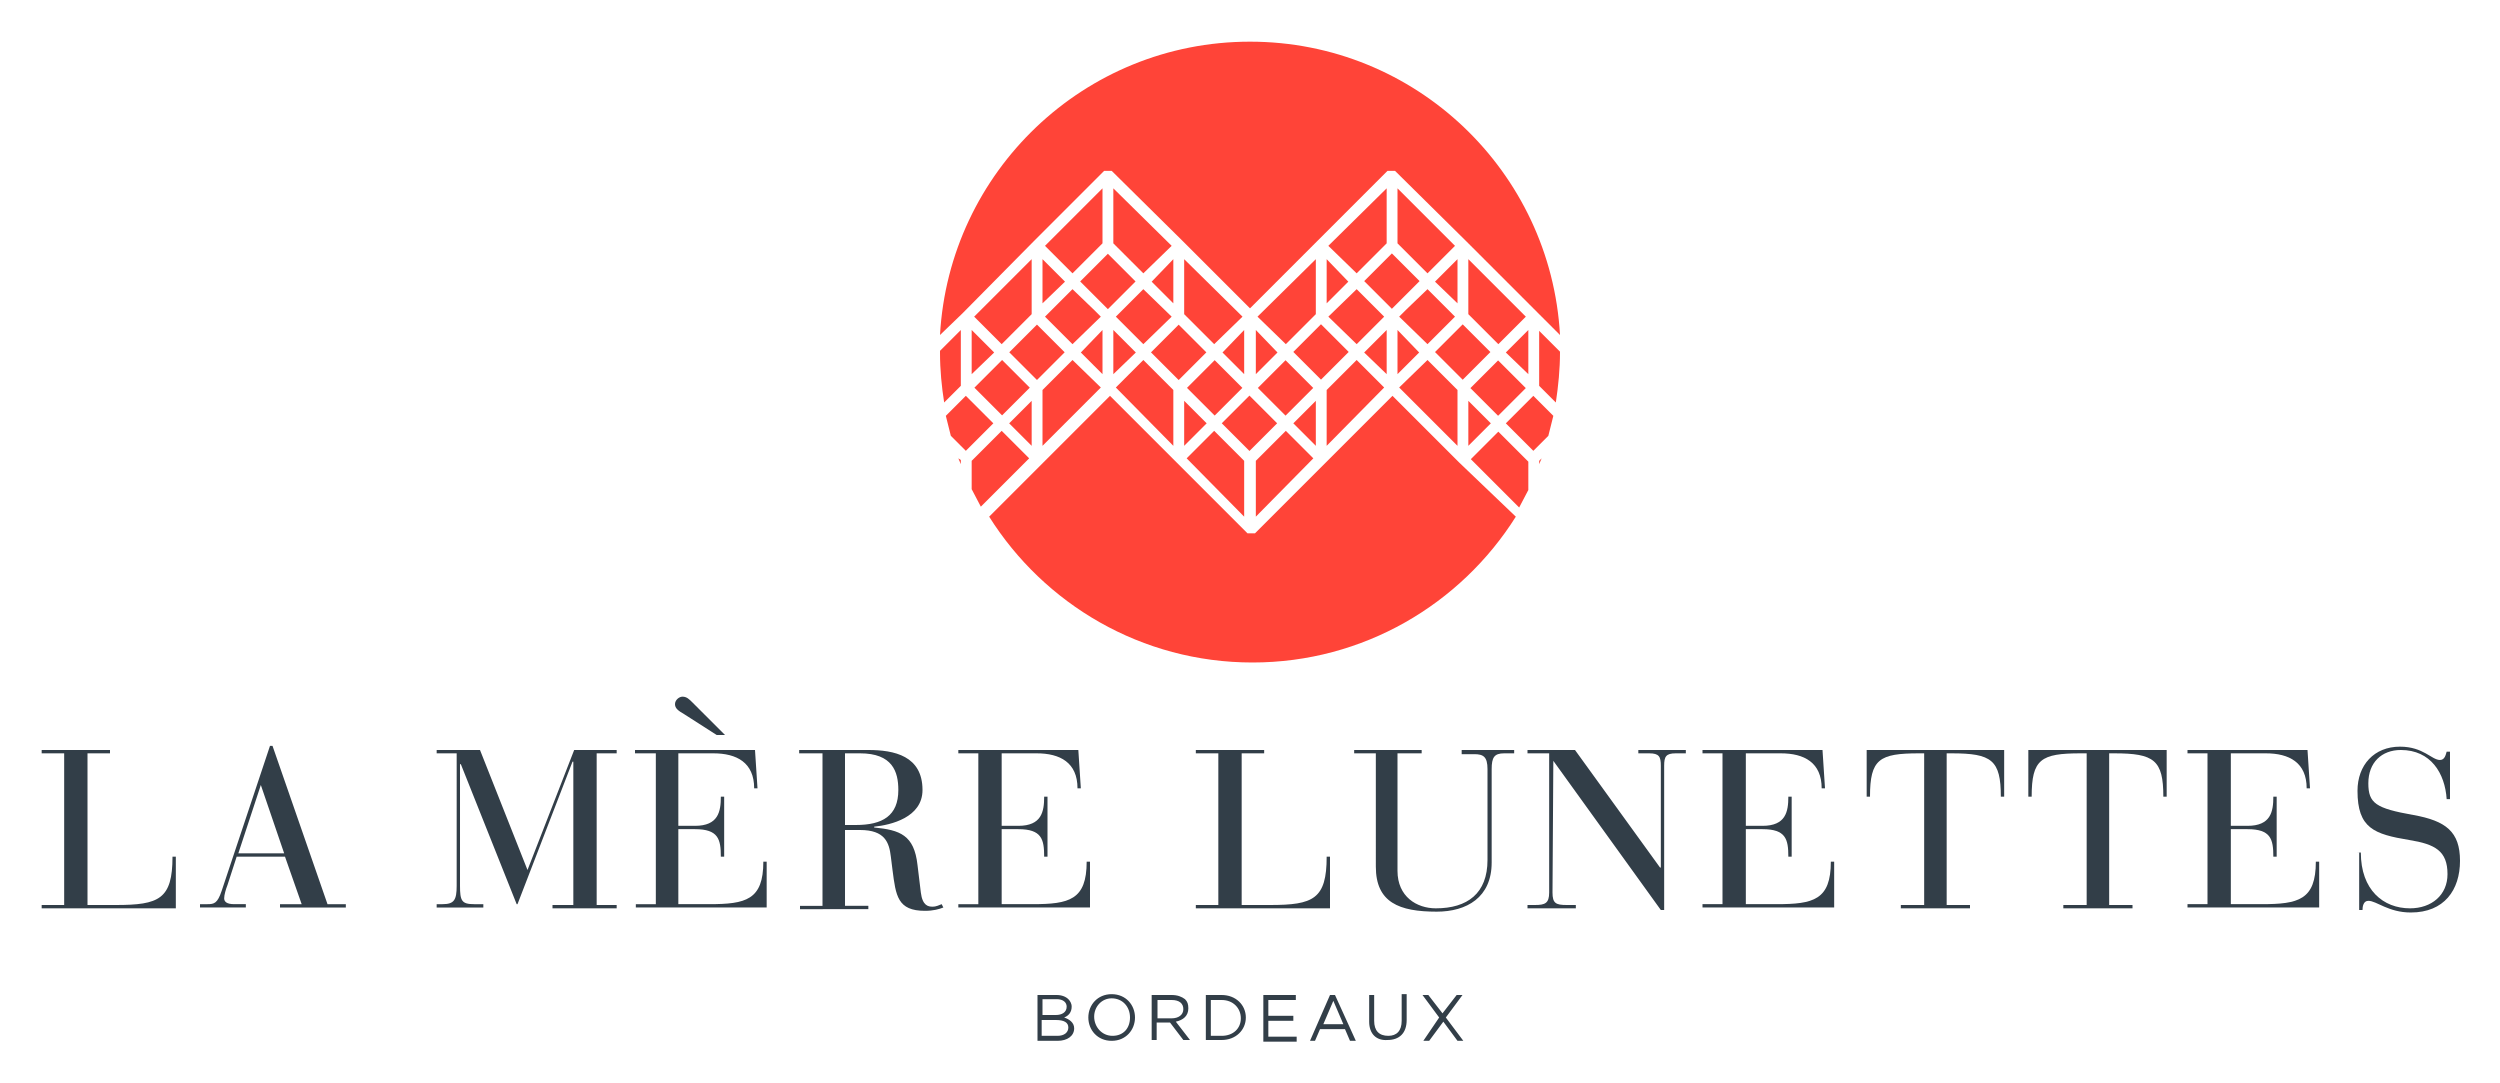 <?xml version="1.0" encoding="UTF-8"?>
<svg xmlns="http://www.w3.org/2000/svg" xmlns:xlink="http://www.w3.org/1999/xlink" xmlns:v="https://vecta.io/nano" viewBox="0 0 300 130">
  <g fill="#ff4438">
    <path d="M157.9 53.5v-5.4l-2.7 2.7zm9.8-13.9v5.3l2.6-2.6z"></path>
    <use xlink:href="#B"></use>
    <use xlink:href="#B" x="-4.329" y="4.242"></use>
    <path d="M150.7 39.6v5.3l2.6-2.6z"></path>
    <use xlink:href="#B" x="-8.503" y="-0.008"></use>
    <path d="M149.3 44.9v-5.3l-2.6 2.7zm16-7.7l-2.5-2.5-3.4 3.3 3.4 3.3 3.3-3.3zm1.1 2.4l-2.7 2.7 2.7 2.6zm8.5-8.5l-2.7 2.7 2.7 2.6zm-13.1 2.7l-2.6-2.7v5.3z"></path>
    <use xlink:href="#B" x="12.762" y="-12.82"></use>
    <use xlink:href="#B" x="4.255" y="-4.319"></use>
    <path d="M142.1 48.1v5.4l2.7-2.7zm-28 4.2l1.8 1.8 3.3-3.3-3.3-3.3-2.4 2.4.6 2.4z"></path>
    <use xlink:href="#B" x="-29.828" y="-4.278"></use>
    <use xlink:href="#B" x="-12.824" y="-4.268"></use>
    <use xlink:href="#B" x="-34.013" y="-0.03"></use>
    <path d="M116.6 44.9l2.7-2.6-2.7-2.7z"></path>
    <use xlink:href="#B" x="-21.32" y="-12.778"></use>
    <path d="M123.8 53.5v-5.4l-2.7 2.7zm8.5-13.9l-2.6 2.7 2.6 2.6zm1.3 0v5.3l2.7-2.6zm3.6-4.9l-2.5 2.5-.8.8 3.3 3.3 3.4-3.3zm-9.4-.9l-2.7-2.7v5.3zm13-2.7l-2.6 2.7 2.6 2.6zm-9.5 6.1l-2.6-2.5-3.3 3.3 3.3 3.3 3.4-3.3zM115 55c.1.2.2.5.3.7v-.5l-.3-.2zm-2.2-12.7c0 2.1.2 4.1.5 6l2-2v-6.7l-2.5 2.5v.2zm7.4 9.4l-3.6 3.6v3.4l1.1 2.1 5.8-5.8-3.3-3.3zm20.6-4.9l-3.6-3.6-3.3 3.3 6.9 7zm-12.1-3.6l-3.6 3.6v6.7l7-7z"></path>
    <path d="M133.6 29.2l3.6 3.6 3.4-3.3-7-6.9zm-13.4 12.1l3.6-3.6v-6.6l-6.9 6.9zm8.5-8.5l3.6-3.6v-6.6l-6.9 6.9zm20.6 22.5l-3.6-3.6-3.3 3.3 6.9 7zm25.8.2l-8-8-8 8-8.5 8.5h-.9l-8.5-8.5-8-8-8 8-6.5 6.5c6.6 10.5 18.3 17.5 31.6 17.5s25-7 31.6-17.5l-6.8-6.5zm-.2-8.7l-3.6-3.6-3.4 3.3 7 7zm-59.4-9.2L124 29l8.5-8.5h.9L142 29l8 8 8-8 8.5-8.5h.9L176 29l8.5 8.5 2.7 2.7C186.1 20.6 169.9 5 150 5s-36.1 15.6-37.2 35.2l2.7-2.6zm38.8 14.1l-3.6 3.6V62l6.9-7zm8.5-8.5l-3.6 3.6v6.7l6.9-7zm21.9 3.1l2 2c.3-2 .5-4 .5-6v-.1l-2.5-2.5v6.6z"></path>
    <path d="M142.1 37.7l3.6 3.6 3.4-3.3-7-6.9zm34.1 10.4v5.4l2.7-2.7z"></path>
    <use xlink:href="#B" x="25.507" y="0.02"></use>
    <path d="M183.4 44.9v-5.3l-2.7 2.7z"></path>
    <use xlink:href="#B" x="21.26" y="-4.306"></use>
    <path d="M180.7 50.8l3.3 3.3 1.8-1.8.6-2.4-2.4-2.4-3.3 3.3zm4 4.5v.4c.1-.2.2-.5.3-.7l-.3.3zm-1.3 3.5v-3.4l-3.6-3.6-3.3 3.3 5.8 5.8 1.1-2.1zm-20.6-26l3.6-3.6v-6.6l-7 6.9zm-8.5 8.5l3.6-3.6v-6.6l-7 6.9zm13.4-12.1l3.6 3.6 3.3-3.3-6.9-6.9zm3.6 5.5l-2.6 2.5-.8.8 3.4 3.3 3.3-3.3zm4.9 3l3.6 3.6 3.3-3.3-6.9-6.9z"></path>
  </g>
  <g fill="#323e48">
    <path d="M7.7 90.4H5V90h8.2v.4h-2.7v18.2h3.4c5.2 0 6.8-.7 6.8-5.8h.4v6.2H5v-.4h2.7V90.4zm26.5 12.4h-5.8l-1.1 3.4c-.2.5-.4 1.2-.4 1.6s.3.7 1.2.7h1.4v.4H24v-.4h.9c.8 0 1.2-.1 1.7-1.6l5.8-17.4h.3l6.6 19h2.2v.4h-7.9v-.4h2.6l-2-5.7zm-2.9-8.6h0l-2.7 8.2h5.5l-2.8-8.2zm23.5-3.8h-2.4V90h5.2l5.7 14.4L68.9 90H74v.4h-2.4v18.2H74v.4h-7.7v-.4h2.5V91.4h-.1l-6.6 17.1H62l-6.7-16.8h-.1v14.6c0 1.8.2 2.2 1.7 2.2H58v.4h-5.6v-.4h.7c1.4 0 1.7-.5 1.7-2.2V90.4zm23.8 0h-2.4V90h14.4l.3 4.6h-.4c0-3.1-2.1-4.2-4.9-4.2h-4.2v8.7h2c2.8 0 3.1-1.7 3.1-3.5h.4v7.2h-.4c0-2.1-.3-3.3-3.1-3.3h-2v9h3.7c4.4 0 6.5-.5 6.5-5.1h.4v5.5H76.3v-.4h2.4V90.4zm3.5-4.7c-.7-.4-1.1-.7-1.1-1.2s.5-.9.9-.9c.5 0 .8.3 1.2.7l3.9 3.9h-1l-3.9-2.5zm16.5 4.7h-2.7V90h8.3c3.1 0 6.5.7 6.5 4.8 0 3.3-3.8 4.2-5.8 4.4v.1c3.1.3 4.8.9 5.2 4.5l.4 3.3c.2 1.6.9 1.7 1.4 1.7s.8-.2 1.1-.3l.2.4c-.5.2-1.2.4-2.2.4-3.3 0-3.5-1.8-3.9-4.9l-.2-1.6c-.2-1.7-.7-3.2-3.7-3.2h-1.8v9.1h2.8v.4H96v-.4h2.7V90.4zm2.7 8.6h1.4c3.2 0 5.1-1.1 5.1-4.2 0-2.2-.7-4.4-4.6-4.4h-1.8V99zm16.1-8.6H115V90h14.4l.3 4.6h-.4c0-3.1-2.1-4.2-4.9-4.2h-4.2v8.7h2c2.8 0 3.1-1.7 3.1-3.5h.4v7.2h-.4c0-2.1-.3-3.3-3.1-3.3h-2v9h3.7c4.4 0 6.5-.5 6.5-5.1h.4v5.5H115v-.4h2.4V90.4zm28.8 0h-2.7V90h8.2v.4H149v18.2h3.4c5.2 0 6.8-.7 6.8-5.8h.4v6.2h-16.1v-.4h2.7V90.4zm16.2-.4h8.2v.4h-2.9v14.1c0 3.1 2.3 4.5 4.6 4.5 3.8 0 6.2-1.8 6.2-5.8V92.3c0-1.5-.5-1.8-1.6-1.8h-1.5V90h6.3v.4h-1.2c-1.2 0-1.5.5-1.5 1.9v11.2c0 4.2-3 5.9-6.6 5.9-4.5 0-7.3-1.1-7.3-5.4V90.4h-2.6V90zm24 1.3h0l-.1 15.8c0 1.3.4 1.5 1.7 1.5h1.1v.4h-5.8v-.4h.9c1.2 0 1.7-.2 1.7-1.5V90.4h-2.6V90h5.7l10.2 14.1h.1V91.9c0-1.1-.2-1.5-1.4-1.5h-1.3V90h5.7v.4h-1.2c-1.2 0-1.4.4-1.4 1.5v17.3h-.4l-12.9-17.9z"></path>
    <use xlink:href="#C"></use>
    <path d="M230.9 90.4h-.6c-4.8 0-5.9.7-5.9 5.2h-.4V90h16.5v5.6h-.4c0-4.4-1.1-5.2-5.9-5.2h-.6v18.2h2.8v.4h-8.3v-.4h2.8V90.4zm19.4 0h-.6c-4.8 0-5.9.7-5.9 5.2h-.4V90H260v5.6h-.4c0-4.4-1.1-5.2-5.9-5.2h-.6v18.2h2.8v.4h-8.3v-.4h2.8V90.4z"></path>
    <use xlink:href="#C" x="58.2"></use>
    <path d="M282.9 102.3h.4c0 4.5 2.7 6.7 5.9 6.7 2.6 0 4.5-1.6 4.5-4.1 0-2.8-1.5-3.6-4.6-4.1-4.2-.7-6.2-1.4-6.2-5.9 0-3.1 2-5.3 5.1-5.3 2.8 0 3.8 1.6 4.8 1.6.6 0 .7-.7.8-1h.4v5.7h-.4c-.2-3.1-1.9-5.9-5.5-5.9-2.3 0-3.9 1.5-3.9 4 0 2.4.9 3 5.4 3.8 3.9.7 5.6 2 5.6 5.5s-1.9 6.2-5.9 6.2c-2.7 0-4.1-1.4-5.1-1.4-.6 0-.7.7-.7 1.1h-.4v-6.9zm-158.4 17.1h2.3c.6 0 1.1.2 1.4.5.2.2.4.5.4.9h0c0 .7-.4 1.1-.9 1.3.6.2 1.2.6 1.2 1.3h0c0 .9-.8 1.5-2 1.5h-2.4v-5.5zm2.2 2.4c.7 0 1.3-.3 1.3-1h0c0-.5-.4-.9-1.2-.9h-1.7v1.9h1.6zm.2 2.5c.8 0 1.3-.4 1.3-1h0c0-.6-.5-.9-1.5-.9H125v1.9h1.9zm3.7-2.2h0c0-1.5 1.1-2.8 2.8-2.8s2.8 1.3 2.8 2.8h0c0 1.5-1.1 2.8-2.8 2.8s-2.8-1.3-2.8-2.8zm5 0h0c0-1.3-.9-2.3-2.2-2.3-1.2 0-2.1 1-2.1 2.2h0c0 1.2.9 2.3 2.2 2.3s2.1-.9 2.1-2.2zm2.7-2.7h2.3c.7 0 1.2.2 1.6.5.3.3.4.6.4 1.1h0c0 .9-.6 1.4-1.5 1.6l1.7 2.2h-.8l-1.6-2.1h-1.6v2.1h-.6v-5.4zm2.3 2.8c.8 0 1.4-.4 1.4-1.1h0c0-.7-.5-1.1-1.4-1.1h-1.7v2.2h1.7zm4.1-2.8h1.9c1.7 0 2.9 1.2 2.9 2.7h0c0 1.5-1.2 2.7-2.9 2.7h-1.9v-5.4zm1.9 4.9c1.4 0 2.3-.9 2.3-2.1h0c0-1.2-.9-2.2-2.3-2.2h-1.3v4.3h1.3zm5-4.9h3.9v.6h-3.3v1.9h3v.6h-3v1.9h3.4v.6h-4v-5.6zm8 0h.6l2.5 5.5h-.7l-.6-1.4h-3l-.6 1.4h-.6l2.4-5.5zm1.6 3.5l-1.2-2.8-1.2 2.8h2.4zm3.1-.3v-3.2h.6v3.1c0 1.2.6 1.8 1.7 1.8 1 0 1.6-.6 1.6-1.8v-3.2h.6v3.1c0 1.6-.9 2.4-2.3 2.4-1.3.1-2.2-.7-2.2-2.2zm8.4-.5l-2-2.7h.7l1.7 2.2 1.7-2.2h.7l-2 2.7 2.1 2.8h-.7l-1.7-2.3-1.7 2.3h-.7l1.9-2.8z"></path>
  </g>
  <defs>
    <path id="B" d="M150.941 46.552l3.323-3.323 3.323 3.323-3.323 3.323z"></path>
    <path id="C" d="M206.7 90.4h-2.4V90h14.4l.3 4.6h-.4c0-3.1-2.1-4.2-4.9-4.2h-4.2v8.7h2c2.8 0 3.1-1.7 3.1-3.5h.4v7.2h-.4c0-2.1-.3-3.3-3.1-3.3h-2v9h3.7c4.4 0 6.5-.5 6.5-5.1h.4v5.5h-15.8v-.4h2.4V90.4z"></path>
  </defs>
</svg>
